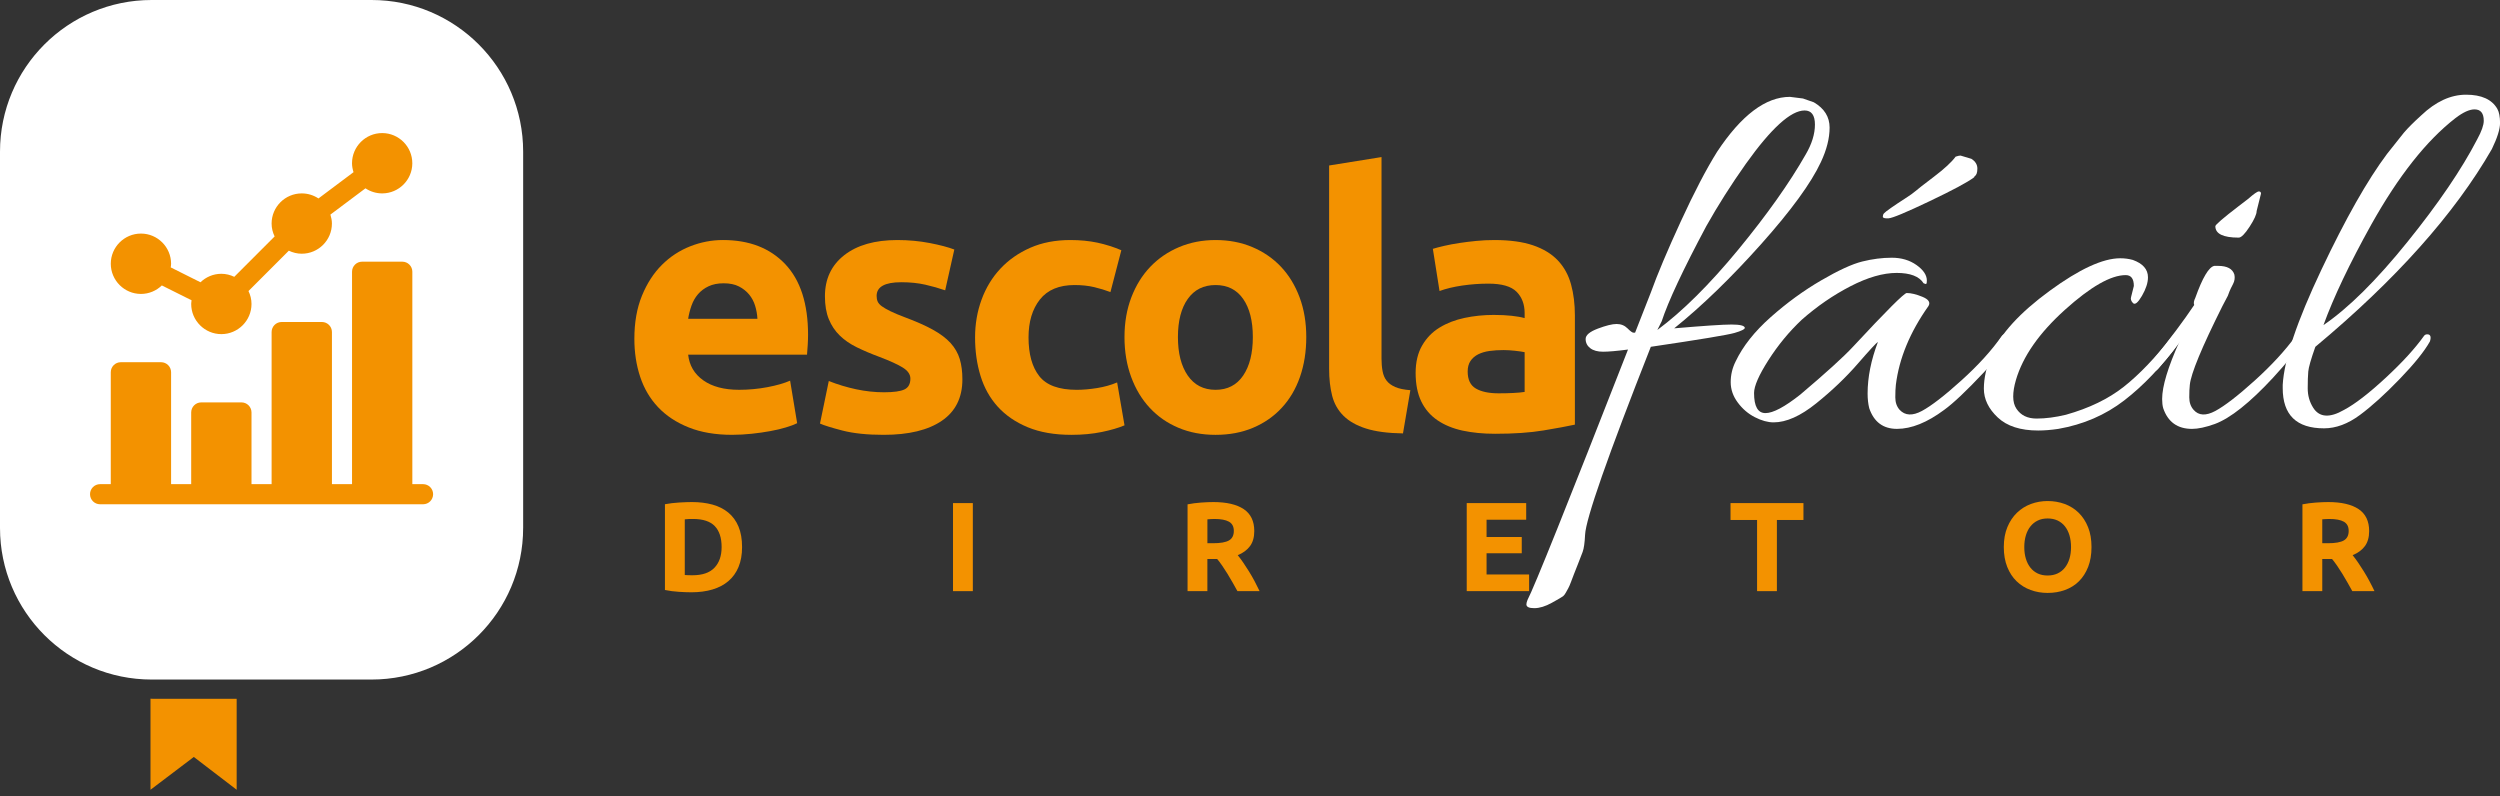 <?xml version="1.0" encoding="utf-8"?>
<!-- Generator: Adobe Illustrator 16.0.0, SVG Export Plug-In . SVG Version: 6.00 Build 0)  -->
<!DOCTYPE svg PUBLIC "-//W3C//DTD SVG 1.1//EN" "http://www.w3.org/Graphics/SVG/1.1/DTD/svg11.dtd">
<svg version="1.1" id="Camada_1" xmlns="http://www.w3.org/2000/svg" xmlns:xlink="http://www.w3.org/1999/xlink" x="0px" y="0px"
	 width="241.816px" height="77px" viewBox="0 0 241.816 77" enable-background="new 0 0 241.816 77" xml:space="preserve">
<rect x="0" y="0" width="241.816" height="77" fill="#333333" stroke="none"/>
<g>
	<g>
		<path fill="#F39200" d="M61.36,32.774c0-1.587,0.244-2.976,0.732-4.167c0.487-1.19,1.127-2.182,1.921-2.976
			c0.793-0.793,1.705-1.395,2.737-1.802c1.032-0.408,2.093-0.612,3.181-0.612c2.539,0,4.546,0.777,6.02,2.33
			c1.474,1.554,2.21,3.838,2.21,6.853c0,0.295-0.011,0.617-0.033,0.969c-0.023,0.352-0.045,0.663-0.068,0.935H66.563
			c0.113,1.043,0.6,1.871,1.462,2.483c0.861,0.611,2.018,0.917,3.469,0.917c0.93,0,1.842-0.085,2.738-0.255
			c0.896-0.17,1.627-0.38,2.193-0.629l0.681,4.114c-0.272,0.138-0.635,0.273-1.088,0.408c-0.454,0.139-0.958,0.256-1.514,0.358
			c-0.556,0.103-1.151,0.188-1.785,0.255c-0.636,0.066-1.271,0.104-1.905,0.104c-1.61,0-3.009-0.239-4.2-0.717
			c-1.191-0.477-2.177-1.127-2.959-1.954c-0.781-0.827-1.359-1.808-1.734-2.942C61.547,35.314,61.36,34.089,61.36,32.774z
			 M73.263,30.835c-0.023-0.43-0.097-0.85-0.222-1.258c-0.124-0.408-0.317-0.77-0.578-1.088c-0.261-0.316-0.589-0.578-0.985-0.781
			c-0.397-0.204-0.891-0.306-1.479-0.306c-0.567,0-1.055,0.096-1.463,0.289c-0.408,0.193-0.748,0.448-1.02,0.765
			c-0.273,0.317-0.482,0.686-0.63,1.104c-0.147,0.42-0.255,0.845-0.323,1.275H73.263z"/>
		<path fill="#F39200" d="M85.507,37.944c0.93,0,1.587-0.091,1.973-0.273c0.385-0.181,0.578-0.532,0.578-1.054
			c0-0.407-0.25-0.765-0.748-1.071c-0.499-0.306-1.258-0.651-2.279-1.037c-0.793-0.294-1.513-0.601-2.159-0.918
			c-0.647-0.317-1.197-0.697-1.65-1.14c-0.454-0.441-0.805-0.969-1.055-1.581c-0.25-0.613-0.374-1.35-0.374-2.21
			c0-1.678,0.624-3.004,1.871-3.979c1.246-0.974,2.958-1.462,5.135-1.462c1.088,0,2.13,0.097,3.129,0.289
			c0.996,0.193,1.79,0.402,2.38,0.628l-0.884,3.946c-0.59-0.205-1.23-0.386-1.921-0.545c-0.692-0.158-1.469-0.238-2.33-0.238
			c-1.587,0-2.38,0.442-2.38,1.326c0,0.204,0.033,0.386,0.102,0.544c0.068,0.16,0.203,0.313,0.408,0.46
			c0.204,0.147,0.481,0.307,0.833,0.478c0.351,0.172,0.798,0.36,1.343,0.565c1.111,0.413,2.028,0.818,2.754,1.218
			c0.726,0.4,1.297,0.832,1.718,1.296c0.418,0.463,0.713,0.979,0.883,1.543c0.171,0.566,0.255,1.222,0.255,1.968
			c0,1.765-0.663,3.099-1.99,4.004c-1.326,0.906-3.202,1.359-5.628,1.359c-1.588,0-2.908-0.139-3.962-0.409
			c-1.054-0.272-1.786-0.499-2.194-0.681l0.851-4.115c0.862,0.34,1.746,0.606,2.653,0.8C83.726,37.847,84.622,37.944,85.507,37.944z
			"/>
		<path fill="#F39200" d="M94.315,32.639c0-1.292,0.209-2.512,0.629-3.657c0.418-1.144,1.025-2.143,1.819-2.993
			c0.793-0.85,1.756-1.524,2.891-2.023c1.133-0.499,2.426-0.748,3.877-0.748c0.952,0,1.824,0.085,2.619,0.254
			c0.793,0.171,1.565,0.415,2.313,0.732l-1.054,4.047c-0.476-0.181-0.999-0.34-1.564-0.476c-0.567-0.136-1.202-0.204-1.904-0.204
			c-1.497,0-2.614,0.465-3.351,1.394c-0.737,0.931-1.104,2.155-1.104,3.674c0,1.61,0.345,2.856,1.037,3.741
			c0.691,0.885,1.899,1.326,3.622,1.326c0.611,0,1.27-0.057,1.972-0.17c0.703-0.113,1.349-0.294,1.939-0.544l0.714,4.151
			c-0.59,0.248-1.327,0.463-2.21,0.645c-0.885,0.18-1.86,0.273-2.925,0.273c-1.632,0-3.039-0.245-4.218-0.732
			c-1.178-0.487-2.147-1.152-2.907-1.989c-0.76-0.839-1.315-1.832-1.666-2.977C94.491,35.218,94.315,33.976,94.315,32.639z"/>
		<path fill="#F39200" d="M126.351,32.604c0,1.406-0.204,2.692-0.611,3.86c-0.408,1.168-0.999,2.165-1.77,2.992
			c-0.771,0.829-1.694,1.47-2.771,1.923c-1.078,0.455-2.286,0.682-3.623,0.682c-1.314,0-2.512-0.227-3.588-0.682
			c-1.077-0.453-2.001-1.094-2.771-1.923c-0.771-0.827-1.373-1.823-1.803-2.992c-0.43-1.167-0.646-2.454-0.646-3.86
			c0-1.406,0.222-2.687,0.663-3.843c0.443-1.156,1.055-2.143,1.837-2.959c0.782-0.816,1.712-1.451,2.788-1.904
			c1.078-0.454,2.251-0.68,3.521-0.68c1.293,0,2.478,0.226,3.554,0.68c1.076,0.454,2.002,1.088,2.772,1.904
			c0.771,0.816,1.372,1.803,1.803,2.959S126.351,31.198,126.351,32.604z M121.182,32.604c0-1.565-0.313-2.795-0.936-3.69
			c-0.624-0.896-1.514-1.343-2.67-1.343s-2.052,0.448-2.687,1.343s-0.952,2.125-0.952,3.69c0,1.564,0.317,2.806,0.952,3.724
			c0.635,0.918,1.53,1.377,2.687,1.377s2.046-0.459,2.67-1.377C120.87,35.41,121.182,34.169,121.182,32.604z"/>
		<path fill="#F39200" d="M135.705,41.922c-1.475-0.021-2.67-0.182-3.588-0.477c-0.919-0.293-1.645-0.707-2.178-1.241
			c-0.532-0.532-0.896-1.177-1.088-1.937c-0.192-0.76-0.289-1.616-0.289-2.568V16.007l5.067-0.815v19.487
			c0,0.454,0.034,0.862,0.103,1.225c0.067,0.363,0.197,0.669,0.391,0.918c0.192,0.25,0.471,0.454,0.833,0.612
			s0.851,0.261,1.462,0.307L135.705,41.922z"/>
		<path fill="#F39200" d="M144.546,23.218c1.496,0,2.745,0.17,3.741,0.51c0.997,0.34,1.798,0.828,2.398,1.462
			c0.6,0.635,1.024,1.406,1.275,2.313c0.25,0.906,0.374,1.915,0.374,3.026v10.544c-0.726,0.157-1.734,0.346-3.026,0.56
			c-1.294,0.217-2.858,0.324-4.693,0.324c-1.156,0-2.206-0.104-3.146-0.306c-0.941-0.206-1.75-0.538-2.432-1.003
			c-0.681-0.465-1.202-1.07-1.564-1.821c-0.361-0.748-0.544-1.666-0.544-2.754c0-1.043,0.21-1.926,0.629-2.653
			c0.419-0.725,0.98-1.303,1.684-1.734c0.704-0.431,1.509-0.742,2.414-0.935c0.907-0.192,1.848-0.289,2.824-0.289
			c0.657,0,1.241,0.028,1.75,0.085c0.512,0.057,0.924,0.13,1.243,0.222v-0.476c0-0.861-0.263-1.553-0.784-2.075
			c-0.521-0.521-1.427-0.782-2.721-0.782c-0.861,0-1.71,0.063-2.551,0.187c-0.837,0.125-1.565,0.301-2.176,0.527l-0.646-4.081
			c0.295-0.09,0.663-0.187,1.105-0.289s0.924-0.192,1.445-0.272c0.521-0.079,1.071-0.147,1.649-0.204S143.955,23.218,144.546,23.218
			z M144.954,38.045c0.499,0,0.975-0.01,1.43-0.034c0.452-0.022,0.814-0.057,1.089-0.102v-3.843
			c-0.206-0.045-0.511-0.091-0.92-0.136c-0.408-0.045-0.781-0.068-1.121-0.068c-0.478,0-0.926,0.028-1.343,0.085
			c-0.42,0.057-0.788,0.165-1.107,0.323c-0.315,0.159-0.566,0.374-0.748,0.646s-0.271,0.612-0.271,1.02
			c0,0.794,0.267,1.343,0.798,1.649C143.293,37.893,144.024,38.045,144.954,38.045z"/>
	</g>
	<g>
		<path fill="#FFFFFF" d="M151.453,57.33c-0.087,0.158-0.176,0.271-0.263,0.34c-0.087,0.07-0.446,0.281-1.077,0.631
			c-0.631,0.352-1.201,0.525-1.708,0.525c-0.508,0-0.763-0.121-0.763-0.368c0-0.104,0.037-0.245,0.105-0.421
			c0.631-1.189,3.873-9.266,9.723-24.227c-1.087,0.141-1.892,0.21-2.417,0.21s-0.938-0.113-1.235-0.342
			c-0.297-0.227-0.446-0.525-0.446-0.894c0-0.368,0.394-0.7,1.183-0.999c0.788-0.297,1.393-0.447,1.813-0.447
			c0.421,0,0.771,0.141,1.052,0.42c0.278,0.281,0.473,0.421,0.578,0.421h0.157l1.524-3.889c0.631-1.751,1.593-4.038,2.891-6.859
			c1.296-2.82,2.471-5.072,3.521-6.753c2.345-3.539,4.694-5.309,7.043-5.309l1.261,0.158l1.052,0.368
			c1.015,0.597,1.524,1.411,1.524,2.444c0,1.034-0.283,2.146-0.841,3.337c-0.946,2.032-2.875,4.678-5.782,7.936
			c-2.91,3.259-5.712,5.974-8.409,8.146c2.873-0.245,4.721-0.368,5.543-0.368c0.825,0,1.253,0.105,1.29,0.315
			c0,0.14-0.336,0.307-0.999,0.499c-0.667,0.193-3.363,0.64-8.094,1.34c-4.17,10.583-6.291,16.643-6.359,18.183
			c-0.036,0.772-0.113,1.324-0.236,1.658c-0.124,0.331-0.273,0.715-0.447,1.156c-0.176,0.437-0.308,0.768-0.394,0.998
			c-0.088,0.227-0.185,0.481-0.289,0.76c-0.105,0.281-0.192,0.481-0.264,0.607C151.621,57.031,151.54,57.172,151.453,57.33z
			 M174.658,14.943c0.594-1.016,0.894-1.979,0.894-2.891c0-0.911-0.336-1.367-0.999-1.367c-1.334,0-3.227,1.717-5.676,5.151
			c-1.439,2.032-2.717,4.047-3.837,6.044c-2.244,4.205-3.68,7.271-4.31,9.197l-0.421,0.841c2.452-1.821,5.062-4.414,7.831-7.777
			C170.906,20.777,173.081,17.711,174.658,14.943z"/>
		<path fill="#FFFFFF" d="M171.556,40.854c-0.562,0-1.166-0.168-1.814-0.5c-0.647-0.331-1.201-0.805-1.654-1.419
			c-0.457-0.612-0.684-1.27-0.684-1.971c0-0.701,0.158-1.367,0.474-1.998c0.699-1.471,1.829-2.898,3.388-4.283
			c1.561-1.384,3.182-2.566,4.864-3.547c1.68-0.98,3.012-1.594,3.992-1.839c0.98-0.245,1.935-0.368,2.864-0.368
			c0.928,0,1.727,0.237,2.392,0.709c0.665,0.473,0.999,0.973,0.999,1.498c0,0.175-0.019,0.28-0.053,0.315
			c-0.035,0.035-0.123,0.017-0.264-0.053c-0.42-0.666-1.287-0.999-2.602-0.999c-1.313,0-2.803,0.43-4.467,1.288
			c-1.664,0.858-3.23,1.936-4.702,3.231c-1.229,1.156-2.305,2.462-3.234,3.916c-0.928,1.455-1.391,2.515-1.391,3.18
			c0,1.295,0.368,1.944,1.104,1.944s1.855-0.596,3.364-1.787c2.486-2.102,4.184-3.644,5.096-4.625
			c3.225-3.469,4.959-5.202,5.203-5.202c0.421,0,0.928,0.122,1.524,0.368c0.597,0.245,0.788,0.543,0.578,0.893
			c-1.787,2.523-2.838,5.064-3.153,7.621c-0.035,0.315-0.053,0.719-0.053,1.209c0,0.491,0.14,0.894,0.42,1.209
			c0.526,0.56,1.244,0.596,2.155,0.105c0.912-0.492,2.182-1.472,3.811-2.944c1.63-1.472,2.936-2.908,3.916-4.31
			c0.14-0.175,0.297-0.218,0.473-0.131c0.176,0.088,0.263,0.167,0.263,0.237c0,0.525-0.833,1.674-2.496,3.442
			c-1.666,1.77-2.936,2.97-3.811,3.601c-1.647,1.227-3.172,1.84-4.572,1.84c-1.333,0-2.227-0.666-2.682-1.998
			c-0.104-0.42-0.157-0.893-0.157-1.419c0-1.577,0.334-3.24,0.999-4.993c-0.14,0.071-0.789,0.771-1.945,2.103
			c-1.156,1.332-2.496,2.611-4.021,3.837C174.156,40.24,172.782,40.854,171.556,40.854z M186.638,19.463
			c-2.277,1.086-3.6,1.638-3.968,1.655c-0.368,0.019-0.552-0.034-0.552-0.158c0-0.122,0.034-0.227,0.105-0.315
			c0.07-0.087,0.305-0.271,0.709-0.552c0.402-0.28,0.85-0.578,1.341-0.893c0.491-0.315,0.822-0.552,0.998-0.71
			s0.771-0.622,1.787-1.393c1.017-0.77,1.716-1.419,2.103-1.945c0.21-0.07,0.368-0.105,0.473-0.105l1.052,0.315
			c0.386,0.246,0.578,0.561,0.578,0.946c0,0.386-0.087,0.631-0.263,0.736l-0.053,0.105
			C190.352,17.606,188.918,18.377,186.638,19.463z"/>
		<path fill="#FFFFFF" d="M206.136,28.713l0.263-1.051c0-0.701-0.263-1.051-0.788-1.051c-1.436,0-3.398,1.121-5.887,3.363
			c-2.486,2.243-4.063,4.502-4.73,6.78c-0.174,0.596-0.263,1.13-0.263,1.603s0.104,0.867,0.315,1.183
			c0.42,0.631,1.069,0.946,1.944,0.946c0.878,0,1.823-0.124,2.838-0.368c2.244-0.631,4.108-1.532,5.598-2.707
			c1.49-1.174,3.057-2.812,4.704-4.915c0.14-0.175,0.308-0.227,0.499-0.158c0.192,0.071,0.289,0.167,0.289,0.289
			c0,0.124-0.052,0.308-0.157,0.552c-1.682,2.278-3.442,4.125-5.282,5.545c-1.84,1.419-3.968,2.339-6.386,2.76
			c-0.699,0.104-1.349,0.157-1.945,0.157c-1.716,0-3.02-0.421-3.913-1.262s-1.343-1.769-1.343-2.786
			c0-1.016,0.247-2.119,0.736-3.311c0.877-1.997,2.751-4.047,5.624-6.148c2.874-2.102,5.15-3.153,6.832-3.153
			c0.421,0,0.823,0.053,1.209,0.158c0.98,0.351,1.472,0.912,1.472,1.682c0,0.526-0.193,1.121-0.578,1.787
			c-0.386,0.665-0.675,0.902-0.867,0.709C206.129,29.125,206.065,28.923,206.136,28.713z"/>
		<path fill="#FFFFFF" d="M214.546,25.717c0.875,0,1.401,0.281,1.577,0.841c0.068,0.315,0.025,0.622-0.132,0.92
			c-0.157,0.298-0.272,0.535-0.342,0.709c-0.07,0.175-0.123,0.315-0.157,0.42c-0.176,0.35-0.352,0.683-0.525,0.998
			c-1.998,3.995-3.049,6.536-3.154,7.621c-0.036,0.315-0.053,0.719-0.053,1.209c0,0.491,0.14,0.894,0.421,1.209
			c0.489,0.56,1.19,0.596,2.103,0.105c0.909-0.492,2.181-1.472,3.811-2.944c1.627-1.472,2.949-2.908,3.968-4.31
			c0.138-0.175,0.295-0.218,0.474-0.131c0.174,0.088,0.263,0.176,0.263,0.263c0,0.088-0.037,0.184-0.105,0.289
			c-0.525,0.946-1.472,2.155-2.838,3.627c-2.244,2.417-4.118,3.908-5.624,4.467c-0.877,0.315-1.613,0.474-2.207,0.474
			c-1.403,0-2.331-0.666-2.786-1.998c-0.07-0.244-0.104-0.543-0.104-0.893c0-1.226,0.56-3.083,1.682-5.571
			c-0.176,0.386-0.859,1.261-2.05,2.628c-0.315,0.351-0.563,0.351-0.736,0c-0.036-0.07-0.052-0.166-0.052-0.289
			c0-0.123,0.068-0.271,0.21-0.447c1.716-2.137,3.064-3.942,4.047-5.414c-0.071-0.175-0.036-0.402,0.104-0.682
			c0.7-1.962,1.314-2.996,1.84-3.101C214.283,25.717,214.404,25.717,214.546,25.717z M218.698,18.727l-0.421,1.682
			c0,0.315-0.229,0.824-0.684,1.524c-0.456,0.701-0.807,1.051-1.051,1.051c-1.508,0-2.26-0.368-2.26-1.104
			c0-0.139,0.752-0.788,2.26-1.944l0.894-0.684c0.56-0.49,0.909-0.736,1.052-0.736C218.627,18.517,218.698,18.587,218.698,18.727z"
			/>
		<path fill="#FFFFFF" d="M223.954,33.547c-0.421,1.192-0.651,1.989-0.684,2.392c-0.036,0.403-0.053,0.946-0.053,1.629
			c0,0.683,0.174,1.306,0.526,1.865c0.594,0.946,1.592,1.018,2.995,0.211c1.052-0.561,2.382-1.585,3.992-3.075
			c1.611-1.489,2.856-2.846,3.731-4.073c0.071-0.105,0.177-0.158,0.316-0.158c0.314,0,0.402,0.229,0.262,0.684
			c-0.525,0.946-1.497,2.155-2.916,3.626c-1.42,1.472-2.705,2.639-3.861,3.495s-2.313,1.288-3.469,1.288
			c-2.664,0-3.994-1.297-3.994-3.89c0-0.105,0-0.21,0-0.315c0.137-2.452,1.382-6.157,3.731-11.115
			c2.345-4.958,4.468-8.698,6.357-11.221l1.629-2.05c0.386-0.455,0.946-1.016,1.683-1.682c1.4-1.332,2.846-1.998,4.336-1.998
			c1.487,0,2.496,0.456,3.021,1.367c0.176,0.315,0.264,0.771,0.264,1.367c0,0.596-0.264,1.437-0.789,2.522
			C237.425,20.69,231.73,27.066,223.954,33.547z M239.614,13.471c0.421-0.771,0.631-1.367,0.631-1.787
			c0-0.736-0.298-1.104-0.894-1.104c-0.491,0-1.104,0.281-1.84,0.841c-2.804,2.173-5.519,5.606-8.145,10.301
			c-2.103,3.784-3.646,7.025-4.625,9.723c2.418-1.646,5.122-4.326,8.118-8.041C235.856,19.691,238.108,16.38,239.614,13.471z"/>
	</g>
	<g>
		<path fill="#F39200" d="M71.778,52.913c0,0.737-0.115,1.381-0.344,1.931c-0.229,0.55-0.555,1.002-0.977,1.362
			c-0.422,0.362-0.937,0.633-1.542,0.813c-0.606,0.18-1.286,0.27-2.041,0.27c-0.343,0-0.746-0.016-1.205-0.044
			s-0.909-0.087-1.352-0.178v-8.296c0.442-0.081,0.903-0.138,1.383-0.166c0.479-0.028,0.891-0.043,1.235-0.043
			c0.729,0,1.391,0.084,1.985,0.245c0.593,0.165,1.104,0.425,1.53,0.776c0.425,0.352,0.753,0.803,0.982,1.35
			C71.663,51.484,71.778,52.143,71.778,52.913z M66.236,55.618c0.09,0.008,0.194,0.015,0.313,0.019
			c0.118,0.004,0.26,0.006,0.424,0.006c0.959,0,1.67-0.24,2.133-0.727c0.463-0.482,0.694-1.15,0.694-2.003
			c0-0.892-0.222-1.568-0.664-2.027c-0.442-0.459-1.143-0.688-2.102-0.688c-0.131,0-0.266,0-0.405,0.005
			c-0.14,0.004-0.271,0.016-0.393,0.031V55.618z"/>
		<path fill="#F39200" d="M92.181,48.662h1.917v8.517h-1.917V48.662z"/>
		<path fill="#F39200" d="M117.364,48.563c1.278,0,2.258,0.229,2.937,0.682c0.68,0.457,1.021,1.162,1.021,2.121
			c0,0.598-0.138,1.085-0.413,1.457c-0.274,0.372-0.669,0.665-1.186,0.877c0.172,0.215,0.352,0.457,0.541,0.732
			c0.188,0.274,0.375,0.562,0.559,0.861c0.185,0.299,0.363,0.609,0.535,0.934c0.172,0.323,0.333,0.641,0.479,0.952h-2.143
			c-0.157-0.276-0.315-0.56-0.475-0.847c-0.161-0.287-0.324-0.566-0.493-0.838c-0.169-0.271-0.335-0.525-0.5-0.768
			c-0.164-0.242-0.329-0.461-0.494-0.657h-0.946v3.109h-1.917v-8.396c0.417-0.08,0.85-0.137,1.296-0.17
			C116.612,48.579,117.012,48.563,117.364,48.563z M117.475,50.198c-0.14,0-0.265,0.005-0.375,0.013
			c-0.111,0.008-0.216,0.016-0.313,0.023v2.311h0.541c0.721,0,1.237-0.09,1.548-0.271c0.312-0.18,0.467-0.487,0.467-0.922
			c0-0.419-0.157-0.714-0.473-0.892C118.554,50.285,118.09,50.198,117.475,50.198z"/>
		<path fill="#F39200" d="M141.871,57.179v-8.517h5.752v1.609h-3.833v1.672h3.404v1.572h-3.404v2.052h4.115v1.611H141.871z"/>
		<path fill="#F39200" d="M174.441,48.662v1.633h-2.569v6.884h-1.916v-6.884h-2.569v-1.633H174.441z"/>
		<path fill="#F39200" d="M202.303,52.913c0,0.729-0.109,1.37-0.325,1.925c-0.217,0.552-0.516,1.017-0.892,1.389
			s-0.825,0.652-1.347,0.841c-0.52,0.19-1.079,0.283-1.678,0.283c-0.582,0-1.13-0.093-1.646-0.283
			c-0.518-0.188-0.966-0.469-1.353-0.841c-0.386-0.372-0.689-0.837-0.909-1.389c-0.221-0.555-0.332-1.195-0.332-1.925
			s0.115-1.368,0.344-1.923c0.229-0.553,0.54-1.018,0.929-1.395c0.388-0.375,0.84-0.658,1.352-0.849
			c0.512-0.188,1.051-0.283,1.615-0.283c0.582,0,1.132,0.095,1.649,0.283c0.514,0.19,0.967,0.474,1.351,0.849
			c0.384,0.377,0.688,0.842,0.91,1.395C202.194,51.545,202.303,52.184,202.303,52.913z M195.802,52.913
			c0,0.419,0.051,0.794,0.153,1.13c0.102,0.338,0.251,0.627,0.442,0.867c0.192,0.242,0.427,0.429,0.706,0.561
			c0.279,0.131,0.599,0.195,0.958,0.195c0.354,0,0.672-0.064,0.954-0.195c0.283-0.132,0.52-0.318,0.712-0.561
			c0.193-0.24,0.34-0.529,0.444-0.867c0.102-0.336,0.153-0.711,0.153-1.13s-0.052-0.796-0.153-1.136
			c-0.104-0.342-0.251-0.631-0.444-0.873c-0.192-0.241-0.429-0.427-0.712-0.561c-0.282-0.129-0.601-0.193-0.954-0.193
			c-0.359,0-0.679,0.064-0.958,0.201c-0.279,0.134-0.514,0.324-0.706,0.566c-0.191,0.24-0.341,0.531-0.442,0.871
			C195.853,52.129,195.802,52.503,195.802,52.913z"/>
		<path fill="#F39200" d="M225.201,48.563c1.279,0,2.258,0.229,2.938,0.682c0.679,0.457,1.021,1.162,1.021,2.121
			c0,0.598-0.138,1.085-0.412,1.457c-0.273,0.372-0.669,0.665-1.187,0.877c0.174,0.215,0.352,0.457,0.541,0.732
			c0.188,0.274,0.376,0.562,0.559,0.861c0.186,0.299,0.363,0.609,0.535,0.934c0.172,0.323,0.334,0.641,0.479,0.952h-2.144
			c-0.157-0.276-0.314-0.56-0.475-0.847s-0.325-0.566-0.493-0.838c-0.168-0.271-0.335-0.525-0.499-0.768
			c-0.166-0.242-0.33-0.461-0.493-0.657h-0.946v3.109h-1.918v-8.396c0.418-0.08,0.851-0.137,1.295-0.17
			C224.449,48.579,224.849,48.563,225.201,48.563z M225.312,50.198c-0.14,0-0.266,0.005-0.376,0.013
			c-0.109,0.008-0.215,0.016-0.312,0.023v2.311h0.539c0.723,0,1.238-0.09,1.549-0.271c0.312-0.18,0.467-0.487,0.467-0.922
			c0-0.419-0.157-0.714-0.473-0.892C226.391,50.285,225.927,50.198,225.312,50.198z"/>
	</g>
	<g>
		<path fill="#FFFFFF" d="M50.602,51.062c0,8.101-6.567,14.668-14.668,14.668H14.669C6.567,65.729,0,59.162,0,51.062V14.671
			C0,6.57,6.567,0,14.669,0h21.266c8.101,0,14.668,6.57,14.668,14.671V51.062z"/>
		<path fill="#F39200" d="M14.743,67.59c-0.065,0-0.124-0.007-0.185-0.009v8.81l4.19-3.174l4.144,3.174V67.59H14.743z"/>
		<g>
			<path fill="#F39200" d="M13.635,28.431c0.784,0,1.493-0.316,2.019-0.822l2.877,1.437c-0.014,0.12-0.037,0.235-0.037,0.356
				c0,1.607,1.311,2.917,2.917,2.917c1.608,0,2.916-1.31,2.916-2.917c0-0.45-0.108-0.87-0.292-1.25l3.902-3.904
				c0.381,0.183,0.803,0.293,1.25,0.293c1.609,0,2.918-1.308,2.918-2.916c0-0.303-0.06-0.59-0.146-0.868l3.391-2.541
				c0.464,0.309,1.019,0.491,1.616,0.491c1.606,0,2.915-1.309,2.915-2.916c0-1.61-1.309-2.919-2.915-2.919
				c-1.608,0-2.917,1.309-2.917,2.919c0,0.3,0.059,0.587,0.146,0.863l-3.392,2.542c-0.463-0.309-1.018-0.489-1.616-0.489
				c-1.607,0-2.916,1.307-2.916,2.917c0,0.446,0.11,0.867,0.292,1.247l-3.903,3.905c-0.381-0.183-0.801-0.293-1.25-0.293
				c-0.784,0-1.494,0.315-2.019,0.82l-2.876-1.438c0.014-0.118,0.034-0.233,0.034-0.353c0-1.609-1.307-2.919-2.915-2.919
				c-1.609,0-2.918,1.31-2.918,2.919C10.718,27.122,12.026,28.431,13.635,28.431z"/>
			<path fill="#F39200" d="M40.923,46.83h-1.039V26.284c0-0.537-0.433-0.973-0.971-0.973h-3.889c-0.538,0-0.973,0.437-0.973,0.973
				V46.83h-1.944V32.117c0-0.537-0.435-0.972-0.972-0.972h-3.889c-0.54,0-0.974,0.436-0.974,0.972V46.83h-1.945v-6.934
				c0-0.537-0.434-0.974-0.97-0.974h-3.891c-0.538,0-0.973,0.437-0.973,0.974v6.934h-1.944V36.006c0-0.537-0.434-0.971-0.972-0.971
				h-3.89c-0.538,0-0.972,0.435-0.972,0.971V46.83H9.681c-0.539,0-0.973,0.436-0.973,0.971c0,0.542,0.435,0.975,0.973,0.975h31.241
				c0.538,0,0.971-0.433,0.971-0.975C41.894,47.266,41.46,46.83,40.923,46.83z"/>
		</g>
	</g>
</g>
</svg>
